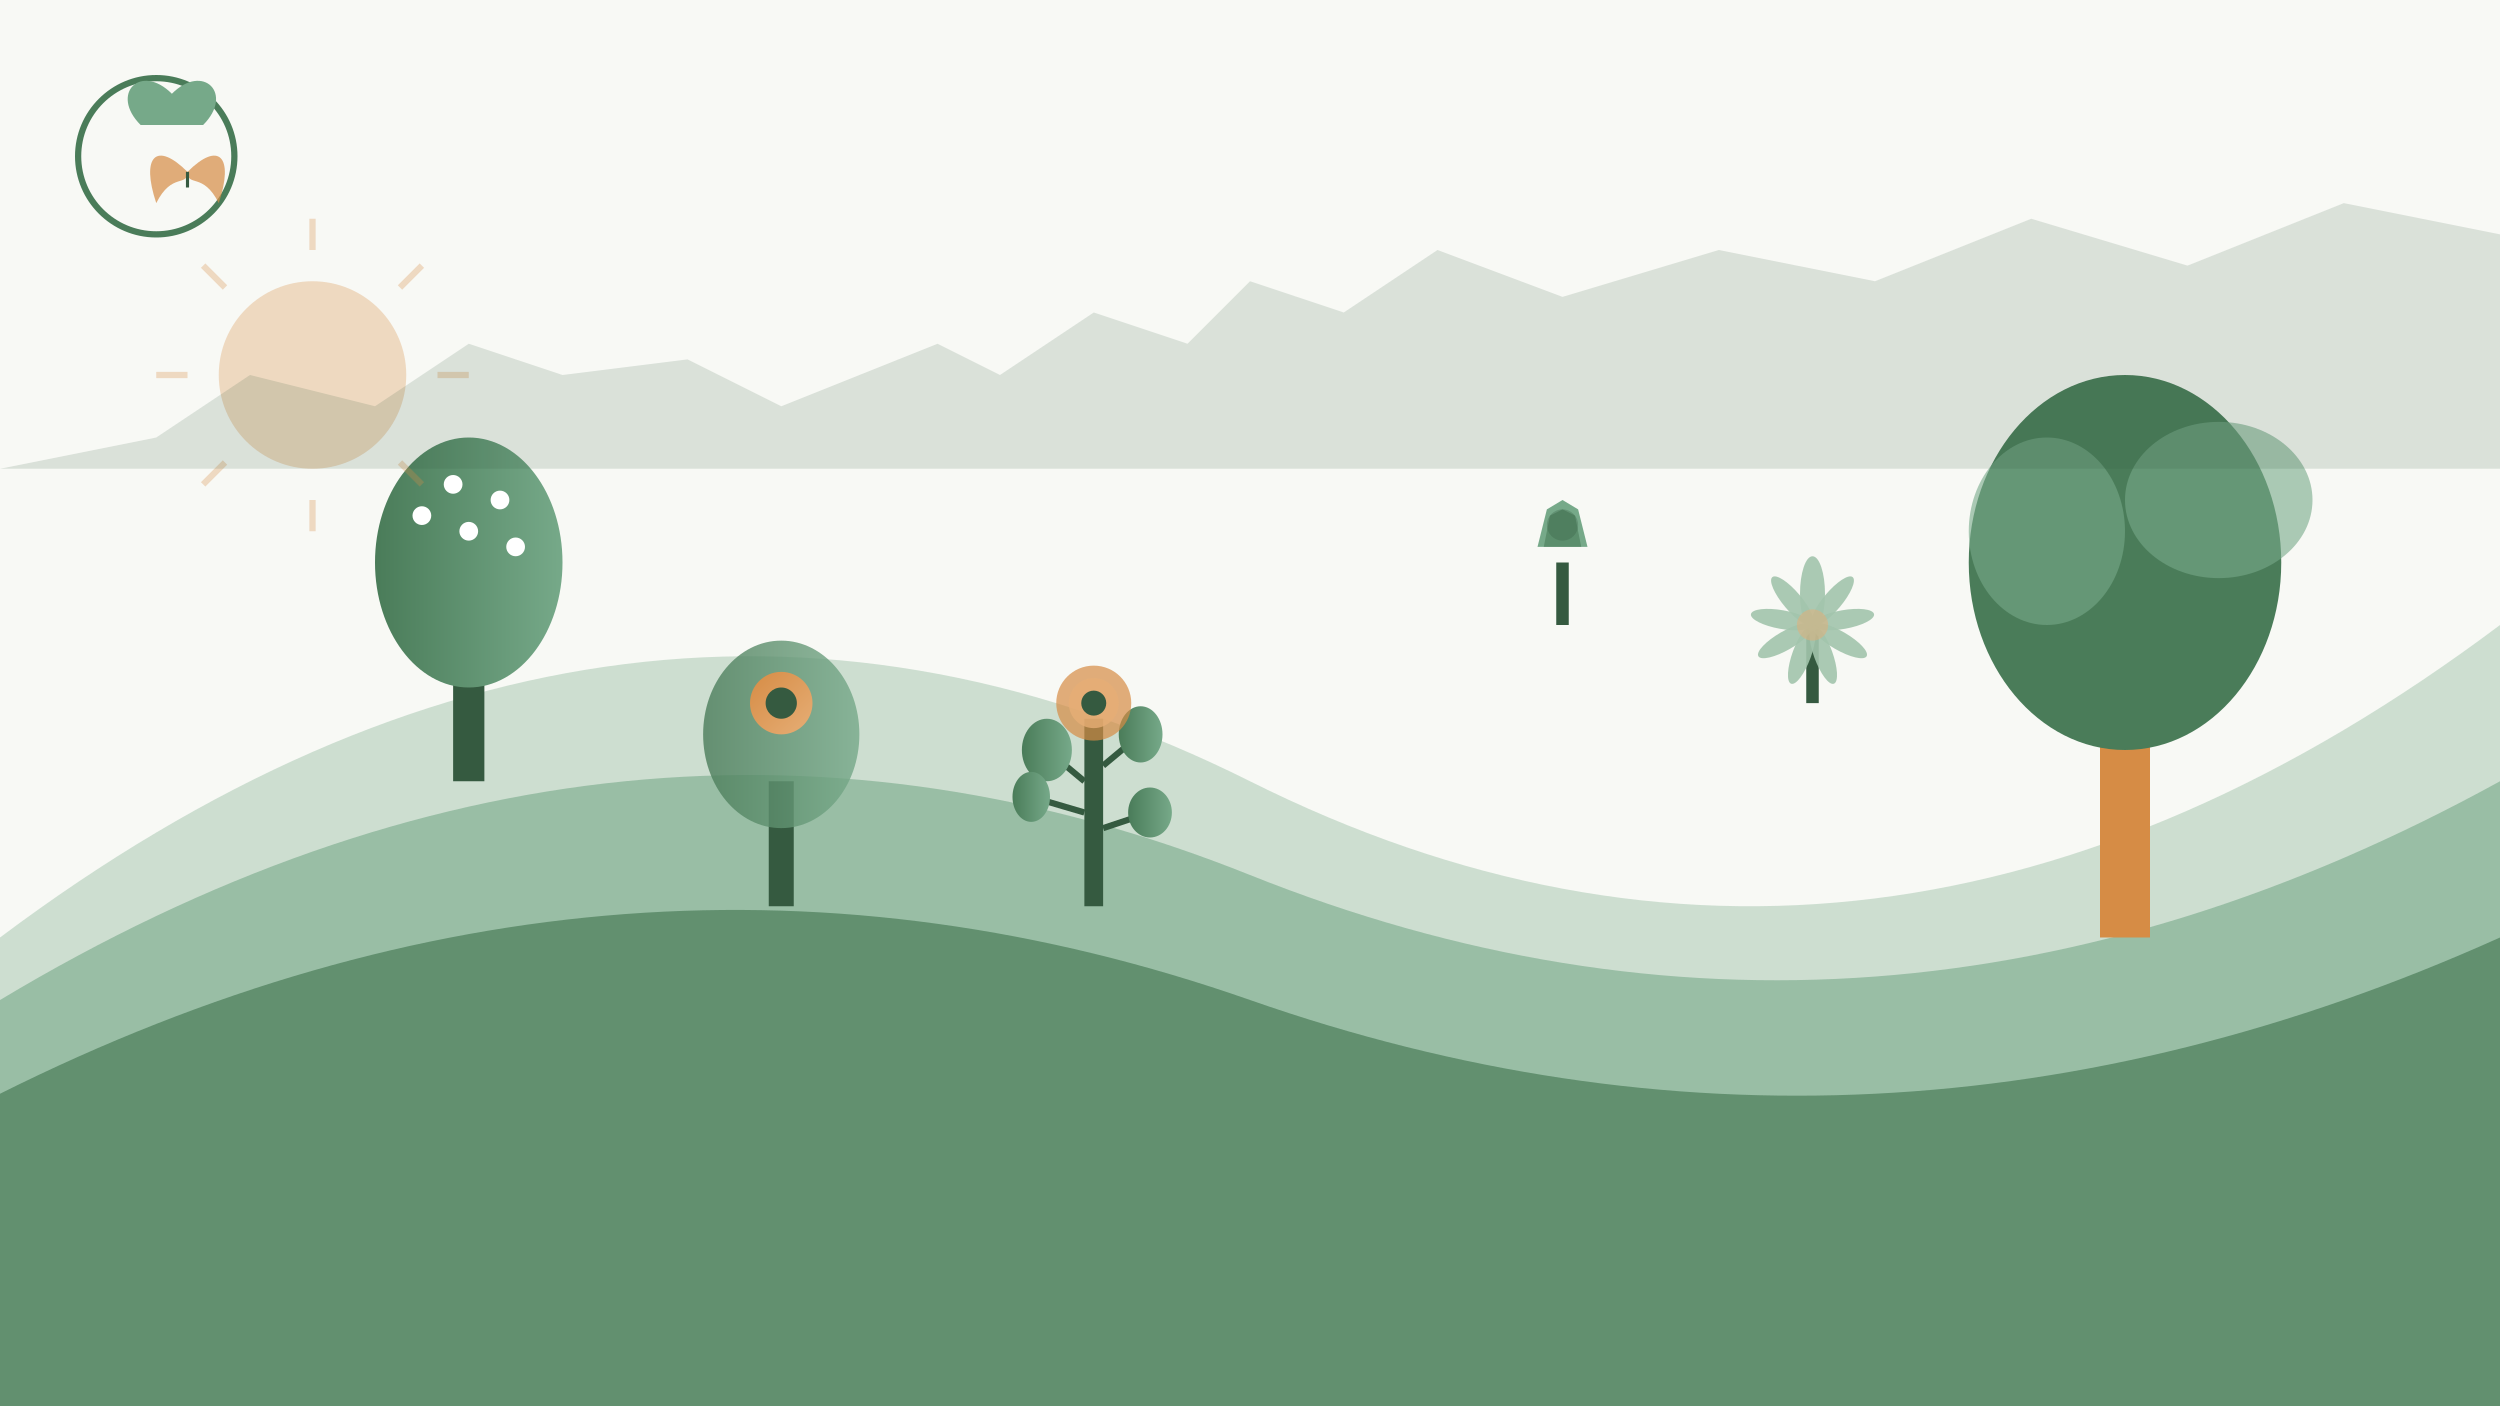 <svg width="800" height="450" viewBox="0 0 800 450" xmlns="http://www.w3.org/2000/svg">
  <defs>
    <linearGradient id="leafGradient" x1="0%" y1="0%" x2="100%" y2="0%">
      <stop offset="0%" stop-color="#4a7c59" />
      <stop offset="100%" stop-color="#76a989" />
    </linearGradient>
    <linearGradient id="flowerGradient" x1="0%" y1="0%" x2="100%" y2="100%">
      <stop offset="0%" stop-color="#d68c45" />
      <stop offset="100%" stop-color="#e6ae76" />
    </linearGradient>
  </defs>
  
  <!-- Background -->
  <rect width="800" height="450" fill="#f8f9f5" />
  
  <!-- Italian native landscape -->
  <path d="M0 300 Q200 150 400 250 T800 200 V450 H0 Z" fill="#a2c5ac" opacity="0.5" />
  <path d="M0 320 Q200 200 400 280 T800 250 V450 H0 Z" fill="#76a989" opacity="0.6" />
  <path d="M0 350 Q200 250 400 320 T800 300 V450 H0 Z" fill="#4a7c59" opacity="0.7" />
  
  <!-- Native plants -->
  <!-- Group 1: Mediterranean shrubs -->
  <g transform="translate(150, 200)">
    <!-- Myrtle -->
    <g>
      <rect x="-5" y="0" width="10" height="50" fill="#355a40" />
      <ellipse cx="0" cy="-20" rx="30" ry="40" fill="url(#leafGradient)" />
      <g transform="translate(0, -30)">
        <circle cx="-15" cy="-5" r="3" fill="white" />
        <circle cx="-5" cy="-15" r="3" fill="white" />
        <circle cx="10" cy="-10" r="3" fill="white" />
        <circle cx="0" cy="0" r="3" fill="white" />
        <circle cx="15" cy="5" r="3" fill="white" />
      </g>
    </g>
  </g>
  
  <!-- Group 2: Cistus -->
  <g transform="translate(250, 250)">
    <rect x="-4" y="0" width="8" height="40" fill="#355a40" />
    <ellipse cx="0" cy="-15" rx="25" ry="30" fill="url(#leafGradient)" opacity="0.8" />
    <g transform="translate(0, -25)">
      <circle cx="0" cy="0" r="10" fill="url(#flowerGradient)" />
      <circle cx="0" cy="0" r="5" fill="#355a40" />
    </g>
  </g>
  
  <!-- Group 3: Wild roses -->
  <g transform="translate(350, 230)">
    <rect x="-3" y="0" width="6" height="60" fill="#355a40" />
    <path d="M-3 20 L-15 10 M-3 30 L-20 25 M3 15 L15 5 M3 35 L18 30" stroke="#355a40" stroke-width="2" />
    <ellipse cx="-15" cy="10" rx="8" ry="10" fill="url(#leafGradient)" />
    <ellipse cx="-20" cy="25" rx="6" ry="8" fill="url(#leafGradient)" />
    <ellipse cx="15" cy="5" rx="7" ry="9" fill="url(#leafGradient)" />
    <ellipse cx="18" cy="30" rx="7" ry="8" fill="url(#leafGradient)" />
    <circle cx="0" cy="-5" r="12" fill="#d68c45" opacity="0.7" />
    <circle cx="0" cy="-5" r="8" fill="#e6ae76" opacity="0.8" />
    <circle cx="0" cy="-5" r="4" fill="#355a40" />
  </g>
  
  <!-- Group 4: Mountain plants -->
  <g transform="translate(500, 180)">
    <!-- Gentian -->
    <rect x="-2" y="0" width="4" height="20" fill="#355a40" />
    <g transform="translate(0, -5)">
      <path d="M-8 0 L-5 -12 L0 -15 L5 -12 L8 0 Z" fill="#76a989" />
      <path d="M-6 0 L-4 -10 L0 -12 L4 -10 L6 0 Z" fill="#4a7c59" opacity="0.6" />
      <circle cx="0" cy="-7" r="5" fill="#355a40" opacity="0.3" />
    </g>
  </g>
  
  <!-- Group 5: Leontopodium (Edelweiss) -->
  <g transform="translate(580, 200)">
    <rect x="-2" y="0" width="4" height="25" fill="#355a40" />
    <g>
      <g transform="rotate(0)">
        <ellipse cx="0" cy="-10" rx="4" ry="12" fill="#a2c5ac" opacity="0.9" />
      </g>
      <g transform="rotate(40)">
        <ellipse cx="0" cy="-10" rx="3" ry="10" fill="#a2c5ac" opacity="0.9" />
      </g>
      <g transform="rotate(80)">
        <ellipse cx="0" cy="-10" rx="3" ry="10" fill="#a2c5ac" opacity="0.9" />
      </g>
      <g transform="rotate(120)">
        <ellipse cx="0" cy="-10" rx="3" ry="10" fill="#a2c5ac" opacity="0.9" />
      </g>
      <g transform="rotate(160)">
        <ellipse cx="0" cy="-10" rx="3" ry="10" fill="#a2c5ac" opacity="0.9" />
      </g>
      <g transform="rotate(200)">
        <ellipse cx="0" cy="-10" rx="3" ry="10" fill="#a2c5ac" opacity="0.9" />
      </g>
      <g transform="rotate(240)">
        <ellipse cx="0" cy="-10" rx="3" ry="10" fill="#a2c5ac" opacity="0.9" />
      </g>
      <g transform="rotate(280)">
        <ellipse cx="0" cy="-10" rx="3" ry="10" fill="#a2c5ac" opacity="0.9" />
      </g>
      <g transform="rotate(320)">
        <ellipse cx="0" cy="-10" rx="3" ry="10" fill="#a2c5ac" opacity="0.9" />
      </g>
      <circle cx="0" cy="0" r="5" fill="#e6ae76" opacity="0.5" />
    </g>
  </g>
  
  <!-- Group 6: Italian Oak -->
  <g transform="translate(680, 220)">
    <rect x="-8" y="0" width="16" height="80" fill="#d68c45" />
    <ellipse cx="0" cy="-40" rx="50" ry="60" fill="#4a7c59" />
    <ellipse cx="-25" cy="-50" rx="25" ry="30" fill="#76a989" opacity="0.6" />
    <ellipse cx="30" cy="-60" rx="30" ry="25" fill="#76a989" opacity="0.6" />
  </g>
  
  <!-- Background elements -->
  <g transform="translate(100, 120)">
    <!-- Sun symbol -->
    <circle cx="0" cy="0" r="30" fill="#d68c45" opacity="0.3" />
    <g stroke="#d68c45" stroke-width="2" opacity="0.3">
      <line x1="0" y1="-40" x2="0" y2="-50" />
      <line x1="0" y1="40" x2="0" y2="50" />
      <line x1="-40" y1="0" x2="-50" y2="0" />
      <line x1="40" y1="0" x2="50" y2="0" />
      <line x1="-28" y1="-28" x2="-35" y2="-35" />
      <line x1="28" y1="28" x2="35" y2="35" />
      <line x1="-28" y1="28" x2="-35" y2="35" />
      <line x1="28" y1="-28" x2="35" y2="-35" />
    </g>
  </g>
  
  <!-- Italian landscape silhouette -->
  <path d="M0 150 L50 140 L80 120 L120 130 L150 110 L180 120 L220 115 L250 130 L300 110 L320 120 L350 100 L380 110 L400 90 L430 100 L460 80 L500 95 L550 80 L600 90 L650 70 L700 85 L750 65 L800 75 L800 150 L0 150 Z" fill="#355a40" opacity="0.15" />
  
  <!-- Biodiversity symbol -->
  <g transform="translate(50, 50)">
    <circle cx="0" cy="0" r="25" fill="none" stroke="#4a7c59" stroke-width="2" />
    <g transform="translate(0, 0)">
      <!-- Leaf symbol -->
      <path d="M-5 -10 C-15 -20 -5 -30 5 -20 C15 -30 25 -20 15 -10 Z" fill="#76a989" />
      <!-- Butterfly symbol -->
      <path d="M10 5 C20 -5 25 0 20 15 C15 5 10 10 10 5 Z" fill="#d68c45" opacity="0.7" />
      <path d="M10 5 C0 -5 -5 0 0 15 C5 5 10 10 10 5 Z" fill="#d68c45" opacity="0.7" />
      <line x1="10" y1="5" x2="10" y2="10" stroke="#355a40" stroke-width="1" />
    </g>
  </g>
</svg>